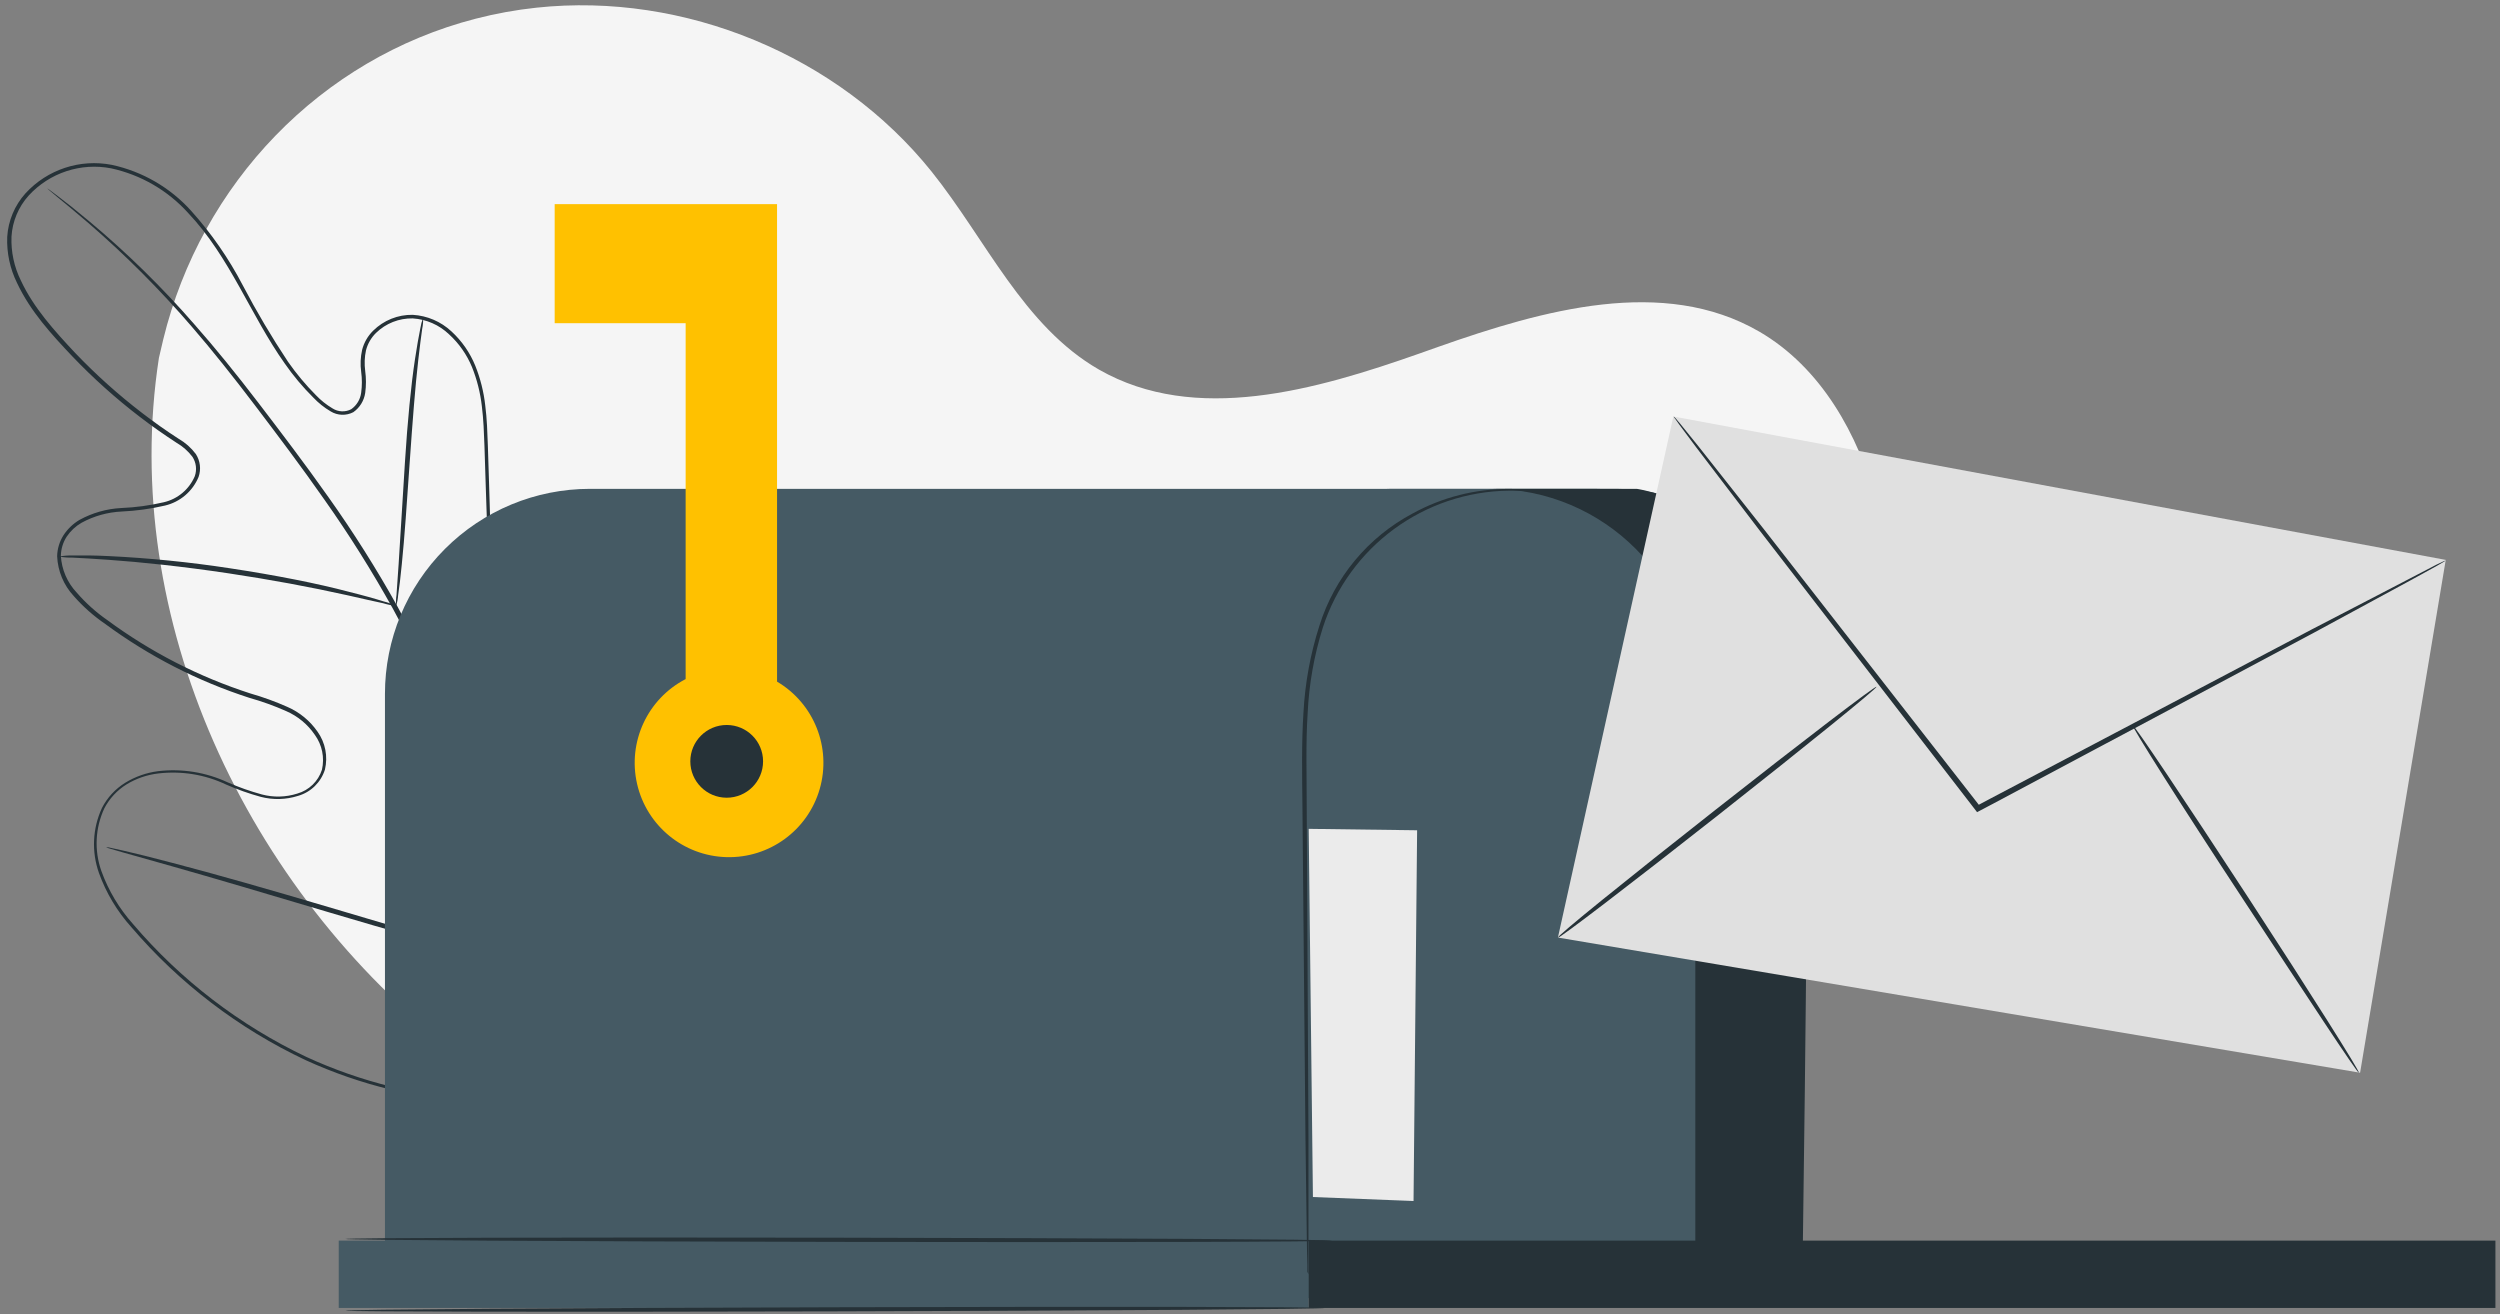 <svg xmlns="http://www.w3.org/2000/svg" width="293" height="154" viewBox="0 0 293 154">
  <rect x="0" y="0" width="293" height="154" fill="#808080" stroke="none"/>
  <g fill="none" transform="matrix(-1 0 0 1 293.428 0)">
    <path fill="#F5F5F5" d="M274.804,41.951 C279.507,72.515 264.548,104.308 240.096,123.262 C215.644,142.215 183.003,149.03 152.206,145.365 C130.21,142.747 108.269,134.676 92.412,119.254 C76.554,103.832 67.805,80.259 73.477,58.947 C75.616,50.897 80.03,43.044 87.254,38.858 C98.475,32.355 112.557,36.312 124.901,40.664 L126.95,41.391 C139.293,45.745 153.347,49.76 164.622,43.319 C173.499,38.221 177.868,28.06 184.263,20.088 C195.15,6.523 213.2,-0.96 230.548,0.899 C232.949,1.155 235.329,1.587 237.668,2.19 C255.867,6.873 269.854,21.537 274.291,39.763 L274.804,41.951 Z"/>
    <g fill="#263238" transform="translate(205.076 18.455)">
      <path d="M17.458,107.721 L18.489,108.094 C19.158,108.354 20.179,108.699 21.535,109.081 C25.493,110.189 29.611,110.608 33.71,110.32 C36.668,110.115 39.603,109.641 42.476,108.904 C45.9,108.062 49.236,106.896 52.44,105.42 C60.232,101.724 67.157,96.417 72.759,89.847 C74.383,88.031 75.644,85.918 76.473,83.625 C77.32,81.223 77.193,78.584 76.121,76.276 C75.522,75.128 74.627,74.163 73.53,73.481 C72.398,72.789 71.131,72.351 69.815,72.196 C67.087,71.869 64.322,72.321 61.838,73.5 C60.528,74.075 59.178,74.555 57.798,74.934 C56.359,75.312 54.843,75.273 53.425,74.823 C51.92,74.391 50.733,73.229 50.267,71.73 C49.906,70.2 50.221,68.587 51.131,67.306 C52.019,66.021 53.248,65.011 54.678,64.39 C56.086,63.765 57.535,63.239 59.015,62.816 C65.028,60.876 70.688,57.972 75.777,54.219 C77.101,53.299 78.305,52.216 79.361,50.996 C80.468,49.824 81.126,48.296 81.219,46.684 C81.205,45.89 80.97,45.115 80.541,44.448 C80.095,43.778 79.501,43.22 78.804,42.818 C77.355,42.025 75.745,41.573 74.096,41.496 C72.385,41.418 70.685,41.184 69.016,40.797 C67.243,40.378 65.779,39.131 65.079,37.444 C64.764,36.545 64.884,35.55 65.404,34.752 C65.947,34.03 66.629,33.426 67.41,32.973 C68.859,32.042 70.289,31.026 71.672,29.964 C74.468,27.823 77.094,25.469 79.529,22.923 C81.943,20.343 84.395,17.66 85.908,14.419 C86.697,12.82 87.074,11.05 87.004,9.268 C86.896,7.483 86.185,5.788 84.989,4.462 C82.536,1.79 78.877,0.584 75.322,1.276 C71.842,2.033 68.686,3.864 66.296,6.511 C61.402,11.68 58.987,18.498 54.975,24.152 C53.987,25.577 52.871,26.908 51.642,28.129 C51.041,28.767 50.353,29.316 49.599,29.76 C48.791,30.255 47.783,30.291 46.943,29.853 C46.189,29.325 45.686,28.51 45.55,27.599 C45.434,26.742 45.434,25.875 45.55,25.018 C45.659,24.212 45.628,23.392 45.457,22.597 C45.257,21.826 44.853,21.124 44.287,20.566 C43.135,19.443 41.584,18.829 39.978,18.862 C38.386,18.963 36.881,19.622 35.725,20.725 C34.556,21.793 33.637,23.106 33.032,24.571 C32.446,26.037 32.059,27.576 31.88,29.145 C31.685,30.71 31.629,32.274 31.574,33.802 C31.518,35.33 31.472,36.922 31.425,38.459 C31.32,41.564 31.218,44.613 31.119,47.606 C31.063,49.106 31.035,50.587 30.961,52.086 C30.904,53.577 30.619,55.051 30.116,56.455 C29.621,57.903 28.507,59.054 27.079,59.594 C25.661,60.007 24.142,59.909 22.789,59.314 C20.199,58.211 17.922,56.483 16.158,54.284 C15.297,53.227 14.556,52.078 13.948,50.857 C13.393,49.659 12.773,48.493 12.091,47.364 C11.462,46.277 10.477,45.441 9.305,44.998 C8.123,44.641 6.851,44.731 5.73,45.249 C4.617,45.737 3.643,46.496 2.897,47.457 C2.19,48.418 1.696,49.52 1.449,50.689 C1.085,52.991 0.88,55.316 0.836,57.647 C0.678,59.92 0.604,62.146 0.576,64.297 C0.53,68.365 0.775,72.43 1.309,76.462 C1.755,79.968 2.51,83.428 3.566,86.801 C3.993,88.375 4.625,89.809 5.135,91.207 C5.423,91.887 5.739,92.539 6.064,93.181 C6.389,93.824 6.63,94.457 6.993,95.044 C8.906,98.69 11.382,102.009 14.329,104.88 C14.754,105.331 15.21,105.751 15.694,106.138 L16.725,107.013 L17.542,107.73 L16.688,107.05 L15.648,106.193 C15.157,105.814 14.695,105.4 14.264,104.955 C11.283,102.099 8.775,98.785 6.835,95.137 C6.494,94.533 6.184,93.911 5.906,93.274 C5.609,92.632 5.275,91.98 4.978,91.29 C4.457,89.893 3.817,88.496 3.38,86.885 C2.307,83.499 1.539,80.023 1.087,76.499 C0.527,72.46 0.266,68.385 0.306,64.307 C0.306,62.146 0.399,59.92 0.548,57.638 C0.593,55.286 0.794,52.939 1.152,50.614 C1.409,49.399 1.922,48.253 2.656,47.252 C3.433,46.241 4.452,45.444 5.618,44.933 C6.819,44.371 8.184,44.272 9.454,44.653 C10.715,45.123 11.78,46.01 12.472,47.168 C13.155,48.31 13.775,49.488 14.329,50.698 C14.922,51.891 15.648,53.013 16.493,54.042 C18.227,56.187 20.459,57.872 22.993,58.951 C24.262,59.503 25.683,59.598 27.014,59.221 C28.327,58.715 29.348,57.65 29.8,56.315 C30.822,53.623 30.599,50.587 30.729,47.597 C30.859,44.607 30.924,41.542 31.026,38.459 C31.072,36.913 31.119,35.357 31.174,33.802 C31.23,32.246 31.277,30.644 31.481,29.061 C31.659,27.463 32.053,25.896 32.651,24.404 C33.273,22.876 34.224,21.505 35.437,20.389 C36.679,19.23 38.285,18.542 39.978,18.443 C41.713,18.411 43.386,19.083 44.621,20.305 C45.247,20.922 45.694,21.698 45.912,22.55 C46.101,23.394 46.139,24.264 46.023,25.121 C45.912,25.934 45.912,26.758 46.023,27.571 C46.123,28.353 46.548,29.057 47.193,29.508 C47.889,29.871 48.726,29.832 49.385,29.406 C50.1,28.983 50.753,28.462 51.326,27.859 C52.526,26.653 53.62,25.344 54.595,23.947 C56.514,21.054 58.284,18.063 59.897,14.987 C61.544,11.827 63.581,8.889 65.961,6.241 C68.419,3.518 71.667,1.638 75.248,0.866 C78.972,0.142 82.804,1.408 85.37,4.21 C86.635,5.617 87.388,7.413 87.506,9.305 C87.578,11.167 87.186,13.018 86.363,14.689 C84.803,18.023 82.324,20.725 79.863,23.323 C77.412,25.888 74.767,28.258 71.951,30.412 C70.558,31.483 69.119,32.489 67.661,33.439 C66.939,33.856 66.308,34.413 65.803,35.078 C65.358,35.752 65.254,36.598 65.525,37.36 C66.179,38.896 67.524,40.027 69.146,40.406 C70.787,40.789 72.46,41.016 74.143,41.086 C75.861,41.175 77.537,41.653 79.046,42.483 C79.791,42.927 80.426,43.536 80.903,44.262 C81.376,45.003 81.637,45.86 81.655,46.74 C81.578,48.474 80.891,50.124 79.714,51.397 C78.619,52.645 77.371,53.75 76,54.685 C70.87,58.462 65.166,61.384 59.108,63.338 C57.643,63.749 56.209,64.266 54.818,64.884 C53.453,65.476 52.284,66.445 51.447,67.678 C50.598,68.855 50.296,70.342 50.62,71.758 C51.055,73.116 52.14,74.165 53.508,74.552 C54.854,74.982 56.294,75.017 57.659,74.655 C59.019,74.284 60.351,73.814 61.643,73.248 C64.195,72.054 67.028,71.596 69.824,71.926 C71.19,72.102 72.503,72.565 73.678,73.286 C74.834,74.002 75.774,75.019 76.399,76.229 C77.512,78.63 77.639,81.373 76.752,83.867 C75.909,86.204 74.622,88.355 72.963,90.201 C67.33,96.79 60.366,102.104 52.533,105.793 C49.311,107.266 45.956,108.426 42.513,109.258 C39.626,109.982 36.679,110.447 33.71,110.646 C29.589,110.908 25.455,110.454 21.489,109.305 C20.46,109.012 19.446,108.667 18.452,108.271 L17.458,107.721 Z"/>
      <path d="M22.65,96.357 C26.089,86.436 30.091,76.721 34.638,67.259 C35.827,64.744 37.006,62.248 38.176,59.808 C39.346,57.367 40.489,54.936 41.77,52.626 C44.23,48.209 46.93,43.93 49.859,39.81 C52.645,35.86 55.43,32.209 58.021,28.819 C60.612,25.428 63.147,22.299 65.553,19.579 C69.327,15.239 73.439,11.206 77.848,7.517 C79.408,6.213 80.634,5.235 81.497,4.592 L82.472,3.856 C82.58,3.768 82.695,3.69 82.816,3.623 L82.51,3.903 L81.581,4.676 C80.754,5.356 79.538,6.352 77.996,7.684 C73.655,11.431 69.598,15.498 65.859,19.849 C63.482,22.597 61.002,25.717 58.43,29.108 C55.858,32.498 53.081,36.168 50.323,40.117 C47.419,44.228 44.741,48.494 42.299,52.896 C41.027,55.188 39.885,57.6 38.724,60.05 L35.195,67.501 C30.652,76.942 26.644,86.632 23.188,96.525"/>
      <path d="M41.928,52.608 C41.802,52.176 41.721,51.733 41.687,51.285 C41.557,50.437 41.408,49.199 41.259,47.662 C40.944,44.597 40.656,40.359 40.331,35.674 C40.006,30.989 39.681,26.76 39.328,23.714 C39.151,22.187 38.994,20.92 38.873,20.1 C38.78,19.663 38.742,19.215 38.761,18.769 C38.915,19.188 39.027,19.622 39.096,20.063 C39.272,20.911 39.486,22.14 39.718,23.659 C40.182,26.704 40.591,30.952 40.888,35.637 C41.185,40.322 41.436,44.439 41.631,47.634 C41.733,49.068 41.817,50.288 41.882,51.266 C41.946,51.711 41.961,52.16 41.928,52.608 L41.928,52.608 Z"/>
      <path d="M81.432,46.777 C80.914,46.868 80.389,46.908 79.863,46.898 C78.851,46.954 77.393,47.019 75.582,47.159 C71.979,47.41 67.011,47.923 61.55,48.742 C56.712,49.469 52.004,50.335 47.621,51.313 C45.856,51.704 44.435,52.049 43.451,52.244 C42.945,52.399 42.426,52.508 41.9,52.57 C42.378,52.336 42.879,52.155 43.395,52.03 C44.324,51.732 45.773,51.322 47.537,50.885 C51.047,49.953 55.969,48.966 61.467,48.137 C66.138,47.423 70.843,46.951 75.563,46.721 C77.374,46.628 78.841,46.628 79.854,46.647 C80.383,46.632 80.912,46.676 81.432,46.777 L81.432,46.777 Z M23.16,95.65 C23.055,95.501 22.97,95.338 22.91,95.165 L22.297,93.712 C21.767,92.455 21.043,90.61 20.189,88.319 C18.471,83.736 16.298,77.337 13.995,70.24 C11.692,63.142 9.574,56.725 7.949,52.123 C7.16,49.879 6.5,48.034 6.018,46.665 C5.813,46.069 5.637,45.585 5.498,45.175 C5.425,45.005 5.375,44.827 5.349,44.644 C5.458,44.794 5.542,44.961 5.6,45.138 L6.222,46.581 C6.751,47.848 7.466,49.692 8.321,51.984 C10.039,56.557 12.221,62.965 14.524,70.063 C16.827,77.161 19.864,84.593 21.489,89.204 C22.278,91.449 22.009,92.259 22.492,93.628 C22.705,94.224 22.872,94.718 23.012,95.119 C23.083,95.289 23.133,95.467 23.16,95.65 Z M75.926,80.83 C75.758,80.917 75.58,80.982 75.396,81.026 L73.864,81.473 L68.218,83.066 C63.445,84.416 56.879,86.363 49.645,88.515 C42.857,90.527 36.542,92.352 30.998,93.796 C28.602,94.429 26.652,94.914 25.296,95.221 L23.736,95.566 C23.558,95.619 23.374,95.647 23.188,95.65 C23.355,95.561 23.533,95.495 23.717,95.454 L25.25,95.007 L30.896,93.414 C35.669,92.064 42.234,90.117 49.469,87.965 C56.703,85.814 63.315,83.932 68.116,82.684 C70.512,82.051 72.462,81.566 73.808,81.259 L75.368,80.914 C75.549,80.861 75.737,80.833 75.926,80.83 L75.926,80.83 Z"/>
    </g>
    <path fill="#455A64" d="M82.504,152.139 L248.311,152.139 L248.311,81.32 C248.314,74.949 245.784,68.837 241.278,64.33 C236.772,59.824 230.66,57.292 224.287,57.292 L106.538,57.292 C93.265,57.292 82.504,68.05 82.504,81.32 L82.504,152.139 Z"/>
    <path fill="#455A64" d="M103.997,57.292 L130.339,57.292 C135.717,57.292 140.076,61.65 140.076,67.026 L140.076,150.901 C140.076,151.585 139.521,152.139 138.838,152.139 L83.752,152.139 C83.068,152.139 82.514,151.585 82.514,150.901 L82.514,78.78 C82.514,66.916 92.131,57.297 103.997,57.292 L103.997,57.292 Z"/>
    <path fill="#263238" d="M94.735,152.139 L94.735,81.218 C94.735,68.008 105.444,57.297 118.657,57.292 L101.605,57.292 C101.605,57.292 81.583,59.954 81.583,85.005 C81.583,110.057 82.225,152.139 82.225,152.139 L94.735,152.139 Z"/>
    <rect width="139.112" height="7.891" x=".965" y="145.401" fill="#263238"/>
    <rect width="113.653" height="7.891" x="140.075" y="145.401" fill="#455A64"/>
    <path fill="#263238" d="M140.076,149.347 C140.064,149.254 140.064,149.16 140.076,149.068 C140.076,148.854 140.076,148.575 140.076,148.23 C140.076,147.467 140.076,146.369 140.076,145.038 C140.076,142.247 140.076,138.236 140.076,133.304 C140.122,123.355 140.197,109.685 140.28,94.572 C140.28,90.794 140.401,87.127 140.169,83.554 C140.008,80.147 139.407,76.775 138.382,73.522 C135.295,64.055 126.513,57.611 116.554,57.506 C115.933,57.486 115.311,57.502 114.692,57.553 C114.243,57.569 113.796,57.613 113.352,57.683 L112.533,57.795 L112.244,57.795 L112.523,57.73 L113.342,57.571 C113.785,57.482 114.233,57.423 114.683,57.395 C115.301,57.321 115.923,57.29 116.544,57.302 C120.501,57.283 124.396,58.272 127.863,60.177 C133.104,62.956 137.035,67.692 138.8,73.354 C139.854,76.645 140.479,80.057 140.662,83.507 C140.895,87.081 140.82,90.784 140.783,94.563 C140.643,109.666 140.522,123.346 140.429,133.285 C140.364,138.217 140.308,142.219 140.271,145.029 C140.271,146.388 140.215,147.458 140.206,148.221 L140.206,149.049 C140.173,149.153 140.129,149.252 140.076,149.347 Z"/>
    <path fill="#263238" d="M252.947,145.206 C252.947,145.336 227.051,145.494 195.124,145.55 C163.197,145.606 137.302,145.55 137.302,145.401 C137.302,145.252 163.179,145.113 195.124,145.057 C227.07,145.001 252.947,145.076 252.947,145.206 Z M252.947,153.609 C252.947,153.739 227.238,153.777 195.543,153.693 C163.849,153.609 138.13,153.432 138.14,153.293 C138.149,153.153 163.83,153.125 195.543,153.209 C227.256,153.293 252.947,153.47 252.947,153.609 Z"/>
    <path fill="#FFC100" d="M228.42,37.88 L228.42,23.921 L202.357,23.921 L202.357,79.887 C198.017,82.451 195.96,87.626 197.357,92.468 C198.754,97.311 203.25,100.596 208.29,100.456 C213.329,100.316 217.636,96.786 218.762,91.873 C219.887,86.961 217.547,81.908 213.071,79.589 L213.071,37.88 L228.42,37.88 Z"/>
    <ellipse cx="208.259" cy="89.23" fill="#263238" rx="4.263" ry="4.262"/>
    <polygon fill="#EBEBEB" points="127.342 97.308 140.048 97.141 139.554 140.292 127.761 140.758"/>
    <polygon fill="#E0E0E0" points="6.786 65.62 97.311 48.814 110.841 109.883 16.825 125.724"/>
    <path fill="#263238" d="M97.269,48.814 C97.269,48.814 97.269,48.906 97.112,49.063 L96.603,49.783 L94.59,52.483 L87.064,62.349 C80.61,70.709 71.751,82.201 61.886,94.963 L61.716,95.186 L61.468,95.055 L59.704,94.125 L22.217,74.142 L10.902,68.01 L7.831,66.32 L7.048,65.861 C6.953,65.812 6.865,65.75 6.786,65.678 L7.074,65.796 L7.897,66.189 L11.02,67.814 C13.777,69.242 17.657,71.273 22.452,73.749 L60.018,93.522 L61.768,94.452 L61.337,94.544 L86.672,62.061 L94.368,52.312 C95.27,51.212 95.975,50.334 96.485,49.692 C96.72,49.43 96.903,49.207 97.047,49.023 L97.269,48.814 Z"/>
    <path fill="#263238" d="M16.969,125.723 C16.812,125.619 22.62,116.415 29.955,105.164 C37.291,93.913 43.347,84.866 43.503,84.97 C43.66,85.074 37.852,94.278 30.451,105.529 C23.051,116.78 17.125,125.828 16.969,125.723 Z M110.838,109.896 C110.721,110.04 102.263,103.574 91.952,95.451 C81.641,87.329 73.379,80.629 73.497,80.485 C73.614,80.342 82.059,86.795 92.383,94.917 C102.707,103.039 111.021,109.74 110.838,109.896 Z"/>
  </g>
</svg>
